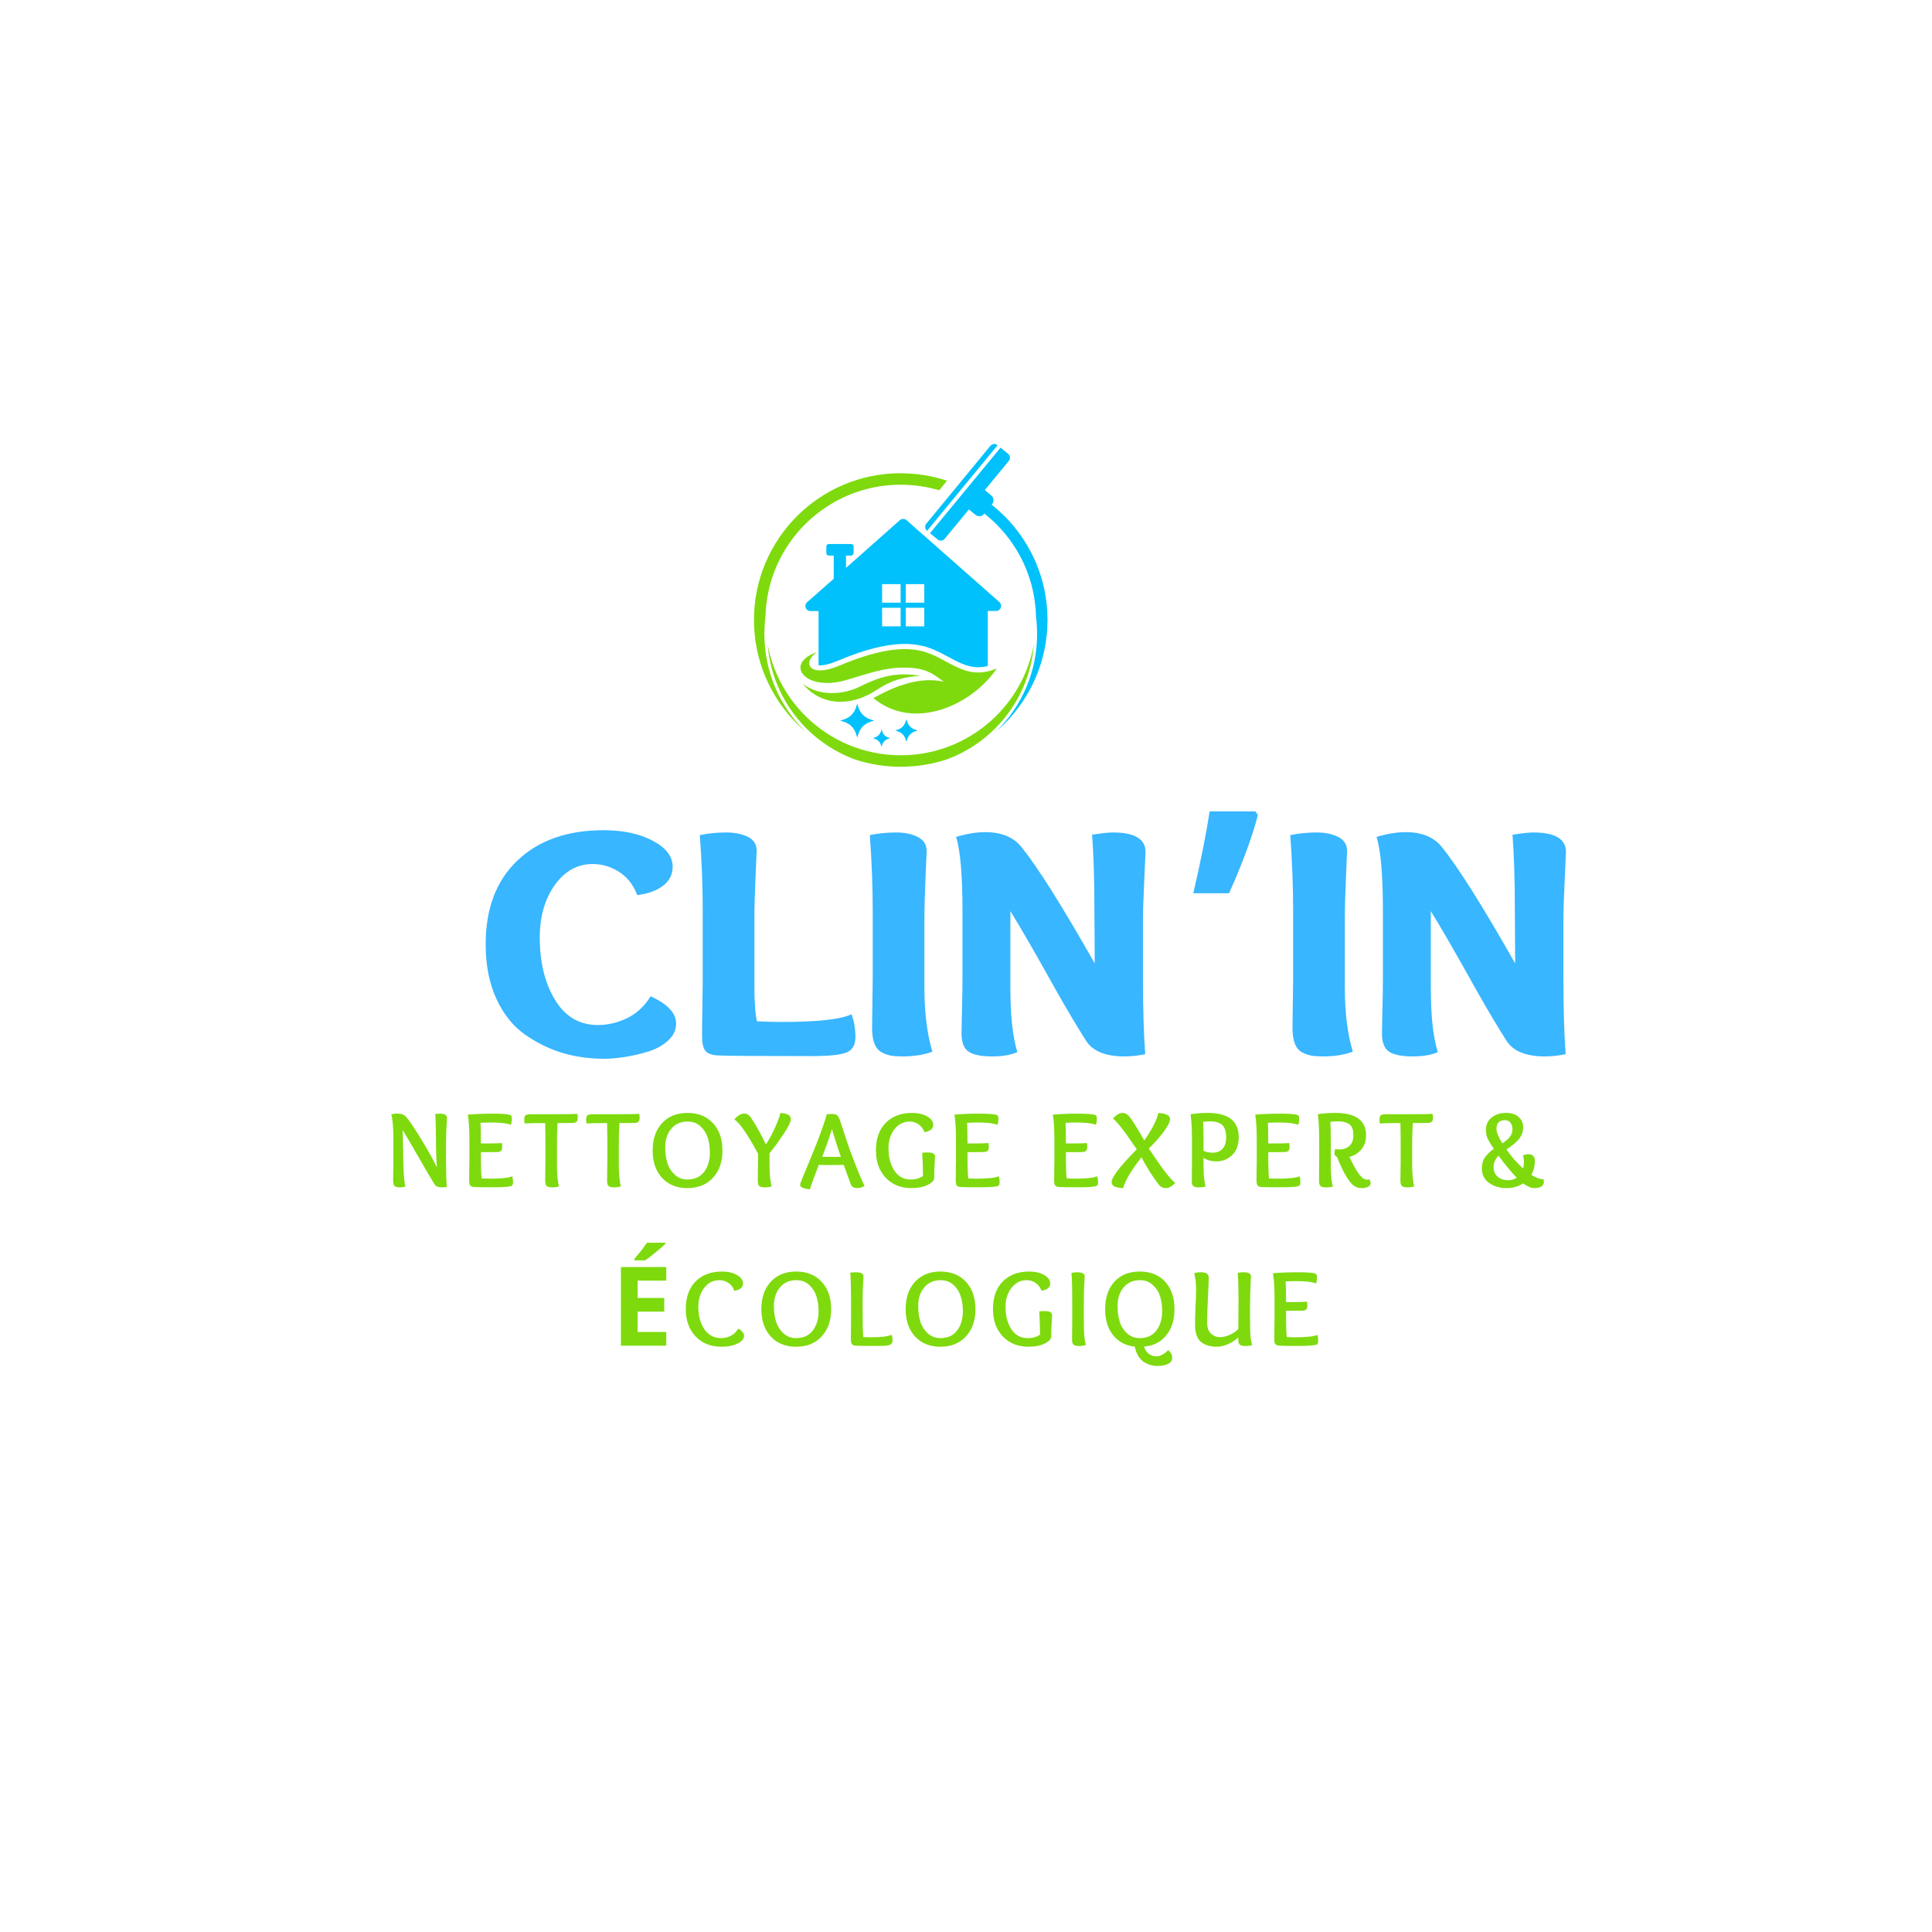 <svg xmlns="http://www.w3.org/2000/svg" xmlns:xlink="http://www.w3.org/1999/xlink" width="500" zoomAndPan="magnify" viewBox="0 0 375 375" height="500" preserveAspectRatio="xMidYMid meet" version="1.0"><defs><g></g><clipPath id="ac68c4fd4f"><path d="M 146.344 91 L 184 91 L 184 143 L 146.344 143 Z M 146.344 91" clip-rule="nonzero"></path></clipPath><clipPath id="8714ff61fc"><path d="M 156 86.156 L 203.344 86.156 L 203.344 145 L 156 145 Z M 156 86.156" clip-rule="nonzero"></path></clipPath><clipPath id="6249bccff2"><rect x="0" width="218" y="0" height="91"></rect></clipPath><clipPath id="d2c8e5aace"><rect x="0" width="229" y="0" height="61"></rect></clipPath></defs><path fill="#7eda0d" d="M 193.41 138.902 C 188.664 143.652 182.09 146.598 174.84 146.598 C 167.59 146.598 161.016 143.664 156.27 138.902 C 152.578 135.215 149.984 130.426 149.004 125.082 C 149.5 131.43 152.277 137.145 156.516 141.383 C 159.152 144.016 162.359 146.09 165.934 147.406 C 168.738 148.332 171.723 148.828 174.84 148.828 C 177.945 148.828 180.941 148.332 183.746 147.406 C 187.32 146.102 190.527 144.027 193.164 141.383 C 197.402 137.145 200.191 131.43 200.676 125.082 C 199.695 130.441 197.102 135.215 193.41 138.902 Z M 175.648 125.992 C 176.781 125.992 177.879 126.109 178.934 126.371 C 184.125 127.676 187.215 132.359 193.477 129.75 C 188.57 136.988 177.277 141.969 169.531 135.5 C 173.574 133.23 178.453 131.262 183.172 132.316 C 181.203 130.871 179.809 129.633 175.766 129.578 C 171.734 129.527 168.594 130.715 164.223 132.004 C 156.359 134.328 152.004 128.863 158.566 126.582 C 155.695 128.484 156.844 131.785 163.051 129.148 C 166.363 127.766 171.188 125.992 175.648 125.992 Z M 175.648 125.992" fill-opacity="1" fill-rule="evenodd"></path><g clip-path="url(#ac68c4fd4f)"><path fill="#7eda0d" d="M 174.801 91.852 C 166.949 91.852 159.844 95.047 154.691 100.184 C 149.539 105.348 146.344 112.469 146.344 120.332 C 146.344 128.199 149.539 135.316 154.691 140.48 C 155.238 141.031 155.812 141.551 156.398 142.059 C 156.309 141.969 156.219 141.879 156.113 141.785 C 151.328 137 148.367 130.375 148.367 123.07 C 148.367 121.926 148.445 120.805 148.574 119.695 C 148.746 112.703 151.652 106.379 156.258 101.777 C 161.004 97.027 167.574 94.082 174.828 94.082 C 177.422 94.082 179.926 94.461 182.301 95.164 L 183.824 93.312 C 181.008 92.375 177.996 91.863 174.867 91.863 L 174.801 91.863 Z M 166.949 133.246 C 169.609 131.914 172.18 130.898 175.465 130.898 C 176.445 130.898 177.488 130.988 178.621 131.184 C 172.582 131.562 171.059 133.637 168.332 134.953 C 164.539 136.793 159.438 137.066 155.824 132.734 C 158.84 135.098 163.492 134.98 166.949 133.246 Z M 166.949 133.246" fill-opacity="1" fill-rule="evenodd"></path></g><g clip-path="url(#8714ff61fc)"><path fill="#00c1fb" d="M 192.238 86.531 L 179.797 101.645 C 179.457 102.062 179.508 102.676 179.926 103.016 L 179.953 103.027 L 193.633 86.414 L 193.605 86.402 C 193.422 86.258 193.215 86.18 192.992 86.18 C 192.707 86.18 192.434 86.297 192.238 86.531 Z M 174.656 100.969 C 174.84 100.797 175.074 100.719 175.309 100.719 C 175.543 100.719 175.777 100.797 175.961 100.969 L 185.625 109.484 L 193.984 116.863 C 194.297 117.137 194.402 117.555 194.258 117.945 C 194.113 118.34 193.75 118.586 193.344 118.586 L 191.727 118.586 L 191.727 129.266 C 190.281 129.645 188.887 129.594 187.348 129.059 C 186.043 128.602 184.805 127.898 183.59 127.246 C 182.168 126.477 180.746 125.785 179.168 125.395 C 173.902 124.078 167.473 126.203 162.633 128.25 C 161.578 128.691 160.09 129.215 158.93 129.137 C 158.918 129.137 158.891 129.137 158.879 129.137 L 158.879 118.613 L 157.301 118.613 C 156.883 118.613 156.531 118.363 156.387 117.973 C 156.242 117.582 156.348 117.164 156.66 116.891 L 161.824 112.34 L 161.824 107.84 L 160.887 107.84 C 160.613 107.84 160.391 107.617 160.391 107.344 L 160.391 106.078 C 160.391 105.805 160.613 105.586 160.887 105.586 L 165.191 105.586 C 165.465 105.586 165.684 105.805 165.684 106.078 L 165.684 107.344 C 165.684 107.617 165.465 107.84 165.191 107.84 L 164.211 107.84 L 164.211 110.215 L 165.008 109.523 Z M 166.18 137.234 C 165.816 138.434 164.953 139.297 163.754 139.66 L 163.09 139.867 L 163.754 140.078 C 164.953 140.441 165.816 141.305 166.18 142.504 L 166.391 143.168 L 166.598 142.504 C 166.965 141.305 167.824 140.441 169.023 140.078 L 169.688 139.867 L 169.023 139.66 C 167.824 139.297 166.965 138.434 166.598 137.234 L 166.391 136.57 Z M 175.793 140.039 C 175.543 140.836 174.984 141.406 174.188 141.645 L 173.746 141.785 L 174.188 141.93 C 174.984 142.176 175.559 142.738 175.793 143.535 L 175.934 143.977 L 176.078 143.535 C 176.328 142.738 176.887 142.164 177.684 141.93 L 178.125 141.785 L 177.684 141.645 C 176.887 141.395 176.312 140.836 176.078 140.039 L 175.934 139.594 Z M 171.004 141.918 L 171.109 141.566 L 171.215 141.918 C 171.41 142.543 171.852 142.984 172.465 143.168 L 172.82 143.273 L 172.465 143.379 C 171.84 143.574 171.398 144.016 171.215 144.629 L 171.109 144.98 L 171.004 144.629 C 170.809 144.004 170.367 143.559 169.754 143.379 L 169.402 143.273 L 169.754 143.168 C 170.379 142.973 170.824 142.531 171.004 141.918 Z M 175.805 113.383 L 175.805 116.98 L 179.402 116.98 L 179.402 113.383 Z M 171.215 113.383 L 171.215 116.98 L 174.812 116.98 L 174.812 113.383 Z M 175.805 117.973 L 175.805 121.574 L 179.402 121.574 L 179.402 117.973 Z M 171.215 117.973 L 171.215 121.574 L 174.812 121.574 L 174.812 117.973 Z M 180.512 103.496 L 194.207 86.883 L 195.68 88.098 C 196.098 88.434 196.148 89.047 195.809 89.465 L 191.141 95.125 L 192.406 96.168 C 192.863 96.547 192.969 97.199 192.691 97.695 L 192.473 97.953 C 193.344 98.645 194.18 99.391 194.977 100.172 C 200.125 105.324 203.32 112.457 203.32 120.32 C 203.32 128.184 200.125 135.305 194.977 140.469 C 194.426 141.016 193.855 141.539 193.266 142.047 C 193.359 141.957 193.449 141.863 193.555 141.773 C 198.34 136.988 201.301 130.363 201.301 123.059 C 201.301 121.91 201.223 120.789 201.09 119.68 C 200.922 112.691 198.016 106.367 193.41 101.762 C 192.668 101.02 191.883 100.328 191.062 99.676 L 190.84 99.949 C 190.398 100.289 189.773 100.289 189.328 99.926 L 188.062 98.883 L 183.367 104.578 C 183.031 104.996 182.418 105.051 182 104.711 Z M 180.512 103.496" fill-opacity="1" fill-rule="evenodd"></path></g><g transform="matrix(1, 0, 0, 1, 90, 144)"><g clip-path="url(#6249bccff2)"><g fill="#38b6ff" fill-opacity="1"><g transform="translate(2.172, 60.862)"><g><path d="M 34.109 -11.484 C 37.41 -9.984 39.062 -8.219 39.062 -6.188 C 39.062 -4.914 38.523 -3.801 37.453 -2.844 C 36.391 -1.895 35.066 -1.18 33.484 -0.703 C 31.91 -0.234 30.41 0.102 28.984 0.312 C 27.555 0.531 26.258 0.641 25.094 0.641 C 22.258 0.641 19.566 0.266 17.016 -0.484 C 14.473 -1.242 12.039 -2.438 9.719 -4.062 C 7.406 -5.688 5.555 -8 4.172 -11 C 2.785 -14.008 2.094 -17.535 2.094 -21.578 C 2.094 -28.516 4.148 -33.938 8.266 -37.844 C 12.379 -41.758 17.957 -43.719 25 -43.719 C 28.789 -43.719 31.969 -43.035 34.531 -41.672 C 37.102 -40.305 38.391 -38.633 38.391 -36.656 C 38.391 -35.125 37.766 -33.883 36.516 -32.938 C 35.273 -31.988 33.609 -31.383 31.516 -31.125 C 30.766 -33.113 29.594 -34.613 28 -35.625 C 26.406 -36.645 24.695 -37.156 22.875 -37.156 C 19.895 -37.156 17.438 -35.789 15.5 -33.062 C 13.562 -30.332 12.594 -26.938 12.594 -22.875 C 12.594 -18.07 13.582 -14.039 15.562 -10.781 C 17.539 -7.531 20.305 -5.906 23.859 -5.906 C 25.848 -5.906 27.758 -6.359 29.594 -7.266 C 31.438 -8.172 32.941 -9.578 34.109 -11.484 Z M 34.109 -11.484"></path></g></g></g><g fill="#38b6ff" fill-opacity="1"><g transform="translate(43.037, 60.862)"><g><path d="M 3.359 -14.562 L 3.359 -28.016 C 3.359 -32.773 3.172 -37.691 2.797 -42.766 C 4.441 -43.109 6.156 -43.281 7.938 -43.281 C 9.582 -43.281 10.973 -43 12.109 -42.438 C 13.254 -41.875 13.828 -40.984 13.828 -39.766 C 13.828 -39.547 13.754 -37.82 13.609 -34.594 C 13.461 -31.375 13.391 -28.664 13.391 -26.469 L 13.391 -13.703 C 13.391 -10.359 13.555 -8 13.891 -6.625 C 15.797 -6.539 17.363 -6.5 18.594 -6.5 C 25.656 -6.5 30.203 -7 32.234 -8 C 32.742 -6.688 33 -5.191 33 -3.516 C 33 -2.035 32.426 -1.055 31.281 -0.578 C 30.145 -0.109 27.863 0.125 24.438 0.125 C 14.094 0.125 8.094 0.082 6.438 0 C 5.164 -0.039 4.312 -0.344 3.875 -0.906 C 3.445 -1.469 3.234 -2.406 3.234 -3.719 C 3.234 -5.176 3.254 -7.129 3.297 -9.578 C 3.336 -12.035 3.359 -13.695 3.359 -14.562 Z M 3.359 -14.562"></path></g></g></g><g fill="#38b6ff" fill-opacity="1"><g transform="translate(76.034, 60.862)"><g><path d="M 3.359 -15.016 L 3.359 -28.016 C 3.359 -32.773 3.172 -37.691 2.797 -42.766 C 4.441 -43.109 6.156 -43.281 7.938 -43.281 C 9.582 -43.281 10.973 -42.988 12.109 -42.406 C 13.254 -41.82 13.828 -40.914 13.828 -39.688 C 13.828 -39.477 13.754 -37.738 13.609 -34.469 C 13.461 -31.207 13.391 -28.461 13.391 -26.234 L 13.391 -13.203 C 13.391 -8.336 13.906 -4.18 14.938 -0.734 C 13.332 -0.117 11.367 0.188 9.047 0.188 C 8.18 0.188 7.461 0.133 6.891 0.031 C 6.316 -0.07 5.719 -0.285 5.094 -0.609 C 4.469 -0.941 4 -1.508 3.688 -2.312 C 3.383 -3.113 3.234 -4.141 3.234 -5.391 C 3.234 -6.211 3.254 -7.758 3.297 -10.031 C 3.336 -12.312 3.359 -13.973 3.359 -15.016 Z M 3.359 -15.016"></path></g></g></g><g fill="#38b6ff" fill-opacity="1"><g transform="translate(92.786, 60.862)"><g><path d="M 39.5 -0.25 C 38.125 0.039 36.781 0.188 35.469 0.188 C 31.789 0.188 29.305 -0.828 28.016 -2.859 C 26.328 -5.504 24.395 -8.75 22.219 -12.594 C 18.238 -19.75 15.273 -24.891 13.328 -28.016 L 13.328 -13.203 C 13.328 -7.703 13.781 -3.516 14.688 -0.641 C 13.414 -0.086 11.789 0.188 9.812 0.188 C 7.645 0.188 6.109 -0.125 5.203 -0.75 C 4.297 -1.375 3.844 -2.551 3.844 -4.281 C 3.844 -4.977 3.875 -6.555 3.938 -9.016 C 4 -11.484 4.031 -13.484 4.031 -15.016 L 4.031 -28.016 C 4.031 -34.973 3.617 -39.773 2.797 -42.422 C 4.867 -43.035 6.75 -43.344 8.438 -43.344 C 11.57 -43.344 13.91 -42.391 15.453 -40.484 C 18.629 -36.555 23.379 -29.016 29.703 -17.859 L 29.641 -28.016 C 29.641 -33.941 29.488 -38.883 29.188 -42.844 C 31.008 -43.133 32.352 -43.281 33.219 -43.281 C 37.445 -43.281 39.562 -42.02 39.562 -39.5 C 39.562 -39.332 39.477 -37.504 39.312 -34.016 C 39.145 -30.523 39.062 -27.93 39.062 -26.234 L 39.062 -15.141 C 39.062 -9.172 39.207 -4.207 39.5 -0.25 Z M 39.5 -0.25"></path></g></g></g><g fill="#38b6ff" fill-opacity="1"><g transform="translate(135.873, 60.862)"><g><path d="M 18.281 -46.672 C 17.219 -42.504 15.352 -37.441 12.688 -31.484 L 5.75 -31.484 C 7.227 -37.891 8.285 -43.188 8.922 -47.375 L 17.797 -47.375 Z M 16.969 -58.25 Z M 17.984 -40.422 Z M 17.984 -40.422"></path></g></g></g><g fill="#38b6ff" fill-opacity="1"><g transform="translate(157.638, 60.862)"><g><path d="M 3.359 -15.016 L 3.359 -28.016 C 3.359 -32.773 3.172 -37.691 2.797 -42.766 C 4.441 -43.109 6.156 -43.281 7.938 -43.281 C 9.582 -43.281 10.973 -42.988 12.109 -42.406 C 13.254 -41.82 13.828 -40.914 13.828 -39.688 C 13.828 -39.477 13.754 -37.738 13.609 -34.469 C 13.461 -31.207 13.391 -28.461 13.391 -26.234 L 13.391 -13.203 C 13.391 -8.336 13.906 -4.18 14.938 -0.734 C 13.332 -0.117 11.367 0.188 9.047 0.188 C 8.18 0.188 7.461 0.133 6.891 0.031 C 6.316 -0.07 5.719 -0.285 5.094 -0.609 C 4.469 -0.941 4 -1.508 3.688 -2.312 C 3.383 -3.113 3.234 -4.141 3.234 -5.391 C 3.234 -6.211 3.254 -7.758 3.297 -10.031 C 3.336 -12.312 3.359 -13.973 3.359 -15.016 Z M 3.359 -15.016"></path></g></g></g><g fill="#38b6ff" fill-opacity="1"><g transform="translate(174.391, 60.862)"><g><path d="M 39.5 -0.25 C 38.125 0.039 36.781 0.188 35.469 0.188 C 31.789 0.188 29.305 -0.828 28.016 -2.859 C 26.328 -5.504 24.395 -8.75 22.219 -12.594 C 18.238 -19.75 15.273 -24.891 13.328 -28.016 L 13.328 -13.203 C 13.328 -7.703 13.781 -3.516 14.688 -0.641 C 13.414 -0.086 11.789 0.188 9.812 0.188 C 7.645 0.188 6.109 -0.125 5.203 -0.75 C 4.297 -1.375 3.844 -2.551 3.844 -4.281 C 3.844 -4.977 3.875 -6.555 3.938 -9.016 C 4 -11.484 4.031 -13.484 4.031 -15.016 L 4.031 -28.016 C 4.031 -34.973 3.617 -39.773 2.797 -42.422 C 4.867 -43.035 6.75 -43.344 8.438 -43.344 C 11.57 -43.344 13.91 -42.391 15.453 -40.484 C 18.629 -36.555 23.379 -29.016 29.703 -17.859 L 29.641 -28.016 C 29.641 -33.941 29.488 -38.883 29.188 -42.844 C 31.008 -43.133 32.352 -43.281 33.219 -43.281 C 37.445 -43.281 39.562 -42.02 39.562 -39.5 C 39.562 -39.332 39.477 -37.504 39.312 -34.016 C 39.145 -30.523 39.062 -27.93 39.062 -26.234 L 39.062 -15.141 C 39.062 -9.172 39.207 -4.207 39.5 -0.25 Z M 39.5 -0.25"></path></g></g></g></g></g><g transform="matrix(1, 0, 0, 1, 74, 211)"><g clip-path="url(#d2c8e5aace)"><g fill="#7eda0d" fill-opacity="1"><g transform="translate(0.744, 19.407)"><g><path d="M 11.984 -0.016 C 11.691 0.035 11.379 0.062 11.047 0.062 C 10.328 0.062 9.848 -0.129 9.609 -0.516 C 8.93 -1.598 7.906 -3.344 6.531 -5.75 C 5.156 -8.164 4.117 -9.938 3.422 -11.062 L 3.531 -5.469 C 3.57 -2.594 3.711 -0.805 3.953 -0.109 C 3.641 0.004 3.301 0.062 2.938 0.062 C 2.406 0.062 2.039 -0.023 1.844 -0.203 C 1.656 -0.391 1.562 -0.707 1.562 -1.156 C 1.562 -1.383 1.566 -1.945 1.578 -2.844 C 1.598 -3.738 1.609 -4.438 1.609 -4.938 L 1.609 -9.219 C 1.609 -11.602 1.473 -13.227 1.203 -14.094 C 1.555 -14.207 1.988 -14.266 2.5 -14.266 C 3.156 -14.266 3.672 -14.062 4.047 -13.656 C 4.703 -12.914 5.688 -11.469 7 -9.312 C 8.312 -7.156 9.332 -5.32 10.062 -3.812 C 9.938 -5.438 9.875 -7.16 9.875 -8.984 C 9.875 -11.109 9.828 -12.844 9.734 -14.188 C 10.055 -14.227 10.348 -14.25 10.609 -14.25 C 11.547 -14.25 12.016 -13.977 12.016 -13.438 C 12.016 -13.352 12 -13.062 11.969 -12.562 C 11.945 -12.07 11.914 -11.457 11.875 -10.719 C 11.844 -9.988 11.828 -9.297 11.828 -8.641 L 11.828 -4.984 C 11.828 -2.973 11.879 -1.316 11.984 -0.016 Z M 11.984 -0.016"></path></g></g></g><g fill="#7eda0d" fill-opacity="1"><g transform="translate(15.609, 19.407)"><g><path d="M 3.656 -12.469 C 3.707 -11.914 3.734 -10.582 3.734 -8.469 L 5.344 -8.469 C 6.488 -8.469 7.301 -8.492 7.781 -8.547 C 7.844 -8.422 7.875 -8.195 7.875 -7.875 C 7.875 -7.469 7.801 -7.191 7.656 -7.047 C 7.52 -6.898 7.297 -6.816 6.984 -6.797 C 6.617 -6.785 6.133 -6.781 5.531 -6.781 L 3.734 -6.781 C 3.734 -3.945 3.785 -2.242 3.891 -1.672 C 4.492 -1.641 4.988 -1.625 5.375 -1.625 C 7.656 -1.625 9.129 -1.781 9.797 -2.094 C 9.91 -1.77 9.969 -1.391 9.969 -0.953 C 9.969 -0.629 9.906 -0.406 9.781 -0.281 C 9.508 -0.062 8.289 0.047 6.125 0.047 C 4.176 0.047 2.988 0.031 2.562 0 C 2.125 -0.008 1.828 -0.102 1.672 -0.281 C 1.523 -0.457 1.453 -0.77 1.453 -1.219 C 1.453 -1.488 1.457 -2.07 1.469 -2.969 C 1.488 -3.875 1.5 -4.566 1.5 -5.047 L 1.5 -9.203 C 1.5 -11.191 1.398 -12.812 1.203 -14.062 C 2.754 -14.188 4.344 -14.25 5.969 -14.25 C 8.07 -14.25 9.258 -14.141 9.531 -13.922 C 9.664 -13.797 9.734 -13.57 9.734 -13.25 C 9.734 -12.812 9.676 -12.422 9.562 -12.078 C 8.781 -12.379 7.539 -12.531 5.844 -12.531 C 5.156 -12.531 4.426 -12.508 3.656 -12.469 Z M 3.656 -12.469"></path></g></g></g><g fill="#7eda0d" fill-opacity="1"><g transform="translate(27.759, 19.407)"><g><path d="M 4.109 -4.938 L 4.109 -9.219 C 4.109 -10.008 4.094 -11.078 4.062 -12.422 C 2.039 -12.422 0.707 -12.395 0.062 -12.344 C 0.02 -12.508 0 -12.766 0 -13.109 C 0 -13.492 0.07 -13.754 0.219 -13.891 C 0.375 -14.023 0.613 -14.102 0.938 -14.125 C 1.289 -14.133 2.129 -14.141 3.453 -14.141 L 5.969 -14.141 C 8.363 -14.141 9.812 -14.16 10.312 -14.203 C 10.352 -14.023 10.375 -13.773 10.375 -13.453 C 10.375 -13.066 10.297 -12.805 10.141 -12.672 C 9.992 -12.535 9.758 -12.461 9.438 -12.453 C 9.039 -12.43 8.047 -12.422 6.453 -12.422 C 6.379 -10.891 6.344 -9.629 6.344 -8.641 L 6.344 -4.344 C 6.344 -2.445 6.477 -1.047 6.75 -0.141 C 6.352 -0.004 5.914 0.062 5.438 0.062 C 4.906 0.062 4.539 -0.023 4.344 -0.203 C 4.156 -0.391 4.062 -0.707 4.062 -1.156 C 4.062 -1.383 4.066 -1.945 4.078 -2.844 C 4.098 -3.738 4.109 -4.438 4.109 -4.938 Z M 4.109 -4.938"></path></g></g></g><g fill="#7eda0d" fill-opacity="1"><g transform="translate(39.773, 19.407)"><g><path d="M 4.109 -4.938 L 4.109 -9.219 C 4.109 -10.008 4.094 -11.078 4.062 -12.422 C 2.039 -12.422 0.707 -12.395 0.062 -12.344 C 0.02 -12.508 0 -12.766 0 -13.109 C 0 -13.492 0.07 -13.754 0.219 -13.891 C 0.375 -14.023 0.613 -14.102 0.938 -14.125 C 1.289 -14.133 2.129 -14.141 3.453 -14.141 L 5.969 -14.141 C 8.363 -14.141 9.812 -14.16 10.312 -14.203 C 10.352 -14.023 10.375 -13.773 10.375 -13.453 C 10.375 -13.066 10.297 -12.805 10.141 -12.672 C 9.992 -12.535 9.758 -12.461 9.438 -12.453 C 9.039 -12.43 8.047 -12.422 6.453 -12.422 C 6.379 -10.891 6.344 -9.629 6.344 -8.641 L 6.344 -4.344 C 6.344 -2.445 6.477 -1.047 6.75 -0.141 C 6.352 -0.004 5.914 0.062 5.438 0.062 C 4.906 0.062 4.539 -0.023 4.344 -0.203 C 4.156 -0.391 4.062 -0.707 4.062 -1.156 C 4.062 -1.383 4.066 -1.945 4.078 -2.844 C 4.098 -3.738 4.109 -4.438 4.109 -4.938 Z M 4.109 -4.938"></path></g></g></g><g fill="#7eda0d" fill-opacity="1"><g transform="translate(51.788, 19.407)"><g><path d="M 7.641 0.203 C 5.578 0.203 3.938 -0.457 2.719 -1.781 C 1.5 -3.102 0.891 -4.867 0.891 -7.078 C 0.891 -9.316 1.5 -11.094 2.719 -12.406 C 3.938 -13.727 5.578 -14.391 7.641 -14.391 C 9.723 -14.391 11.375 -13.727 12.594 -12.406 C 13.82 -11.094 14.438 -9.316 14.438 -7.078 C 14.438 -4.867 13.816 -3.102 12.578 -1.781 C 11.348 -0.457 9.703 0.203 7.641 0.203 Z M 12 -6.719 C 12 -7.75 11.863 -8.691 11.594 -9.547 C 11.332 -10.41 10.863 -11.156 10.188 -11.781 C 9.52 -12.406 8.68 -12.719 7.672 -12.719 C 6.348 -12.719 5.289 -12.25 4.5 -11.312 C 3.719 -10.375 3.328 -9.172 3.328 -7.703 C 3.328 -6.629 3.457 -5.645 3.719 -4.75 C 3.988 -3.852 4.461 -3.082 5.141 -2.438 C 5.816 -1.789 6.656 -1.469 7.656 -1.469 C 9.039 -1.469 10.109 -1.953 10.859 -2.922 C 11.617 -3.898 12 -5.164 12 -6.719 Z M 12 -6.719"></path></g></g></g><g fill="#7eda0d" fill-opacity="1"><g transform="translate(68.74, 19.407)"><g><path d="M 10.766 -13.188 C 10.766 -12.676 10.301 -11.723 9.375 -10.328 C 8.457 -8.93 7.539 -7.676 6.625 -6.562 L 6.625 -4.344 C 6.625 -2.445 6.766 -1.047 7.047 -0.141 C 6.641 -0.004 6.195 0.062 5.719 0.062 C 5.188 0.062 4.82 -0.023 4.625 -0.203 C 4.438 -0.391 4.344 -0.707 4.344 -1.156 C 4.344 -1.383 4.348 -1.945 4.359 -2.844 C 4.379 -3.738 4.391 -4.438 4.391 -4.938 L 4.391 -6.484 C 2.379 -10.211 0.852 -12.426 -0.188 -13.125 C 0.031 -13.426 0.316 -13.691 0.672 -13.922 C 1.035 -14.148 1.383 -14.266 1.719 -14.266 C 2.219 -14.266 2.641 -14.02 2.984 -13.531 C 4.023 -11.977 5.004 -10.223 5.922 -8.266 C 6.586 -9.273 7.203 -10.422 7.766 -11.703 C 8.328 -12.984 8.648 -13.875 8.734 -14.375 C 10.086 -14.312 10.766 -13.914 10.766 -13.188 Z M 10.766 -13.188"></path></g></g></g><g fill="#7eda0d" fill-opacity="1"><g transform="translate(81.224, 19.407)"><g><path d="M 8 -5.859 C 7.781 -6.441 7.566 -7.051 7.359 -7.688 C 7.16 -8.32 6.945 -9.004 6.719 -9.734 C 6.488 -10.461 6.332 -10.961 6.25 -11.234 C 5.562 -9.078 4.93 -7.289 4.359 -5.875 C 5.273 -5.852 5.973 -5.844 6.453 -5.844 C 7.203 -5.844 7.719 -5.848 8 -5.859 Z M 6 -4.266 C 5.633 -4.266 4.867 -4.273 3.703 -4.297 C 2.773 -1.922 2.203 -0.336 1.984 0.453 C 0.711 0.305 0.078 0.016 0.078 -0.422 C 0.078 -0.629 0.379 -1.441 0.984 -2.859 C 1.598 -4.273 2.336 -6.082 3.203 -8.281 C 4.078 -10.477 4.766 -12.426 5.266 -14.125 C 5.547 -14.164 5.914 -14.188 6.375 -14.188 C 6.75 -14.188 7.035 -14.109 7.234 -13.953 C 7.441 -13.805 7.625 -13.504 7.781 -13.047 C 8.883 -9.629 9.688 -7.273 10.188 -5.984 C 11.25 -3.203 12.051 -1.273 12.594 -0.203 C 12.051 0.066 11.598 0.203 11.234 0.203 C 10.629 0.203 10.211 0.016 9.984 -0.359 C 9.816 -0.805 9.578 -1.457 9.266 -2.312 C 8.961 -3.176 8.723 -3.836 8.547 -4.297 C 7.148 -4.273 6.301 -4.266 6 -4.266 Z M 6 -4.266"></path></g></g></g><g fill="#7eda0d" fill-opacity="1"><g transform="translate(95.128, 19.407)"><g><path d="M 12.203 -1.812 C 12.203 -1.301 11.781 -0.836 10.938 -0.422 C 10.094 -0.004 9.051 0.203 7.812 0.203 C 5.727 0.203 4.051 -0.469 2.781 -1.812 C 1.52 -3.156 0.891 -4.922 0.891 -7.109 C 0.891 -9.391 1.52 -11.172 2.781 -12.453 C 4.051 -13.742 5.766 -14.391 7.922 -14.391 C 9.078 -14.391 10.047 -14.164 10.828 -13.719 C 11.609 -13.27 12 -12.719 12 -12.062 C 12 -11.312 11.438 -10.844 10.312 -10.656 C 10.062 -11.332 9.672 -11.844 9.141 -12.188 C 8.617 -12.539 8.062 -12.719 7.469 -12.719 C 6.258 -12.719 5.266 -12.219 4.484 -11.219 C 3.711 -10.227 3.328 -8.992 3.328 -7.516 C 3.328 -5.785 3.707 -4.344 4.469 -3.188 C 5.227 -2.039 6.273 -1.469 7.609 -1.469 C 8.598 -1.469 9.406 -1.695 10.031 -2.156 C 10 -3.988 9.945 -5.488 9.875 -6.656 C 10.207 -6.695 10.562 -6.719 10.938 -6.719 C 11.883 -6.719 12.359 -6.453 12.359 -5.922 L 12.281 -4.469 C 12.227 -3.5 12.203 -2.613 12.203 -1.812 Z M 12.203 -1.812"></path></g></g></g><g fill="#7eda0d" fill-opacity="1"><g transform="translate(110.055, 19.407)"><g><path d="M 3.656 -12.469 C 3.707 -11.914 3.734 -10.582 3.734 -8.469 L 5.344 -8.469 C 6.488 -8.469 7.301 -8.492 7.781 -8.547 C 7.844 -8.422 7.875 -8.195 7.875 -7.875 C 7.875 -7.469 7.801 -7.191 7.656 -7.047 C 7.52 -6.898 7.297 -6.816 6.984 -6.797 C 6.617 -6.785 6.133 -6.781 5.531 -6.781 L 3.734 -6.781 C 3.734 -3.945 3.785 -2.242 3.891 -1.672 C 4.492 -1.641 4.988 -1.625 5.375 -1.625 C 7.656 -1.625 9.129 -1.781 9.797 -2.094 C 9.91 -1.77 9.969 -1.391 9.969 -0.953 C 9.969 -0.629 9.906 -0.406 9.781 -0.281 C 9.508 -0.062 8.289 0.047 6.125 0.047 C 4.176 0.047 2.988 0.031 2.562 0 C 2.125 -0.008 1.828 -0.102 1.672 -0.281 C 1.523 -0.457 1.453 -0.77 1.453 -1.219 C 1.453 -1.488 1.457 -2.07 1.469 -2.969 C 1.488 -3.875 1.5 -4.566 1.5 -5.047 L 1.5 -9.203 C 1.5 -11.191 1.398 -12.812 1.203 -14.062 C 2.754 -14.188 4.344 -14.25 5.969 -14.25 C 8.07 -14.25 9.258 -14.141 9.531 -13.922 C 9.664 -13.797 9.734 -13.57 9.734 -13.25 C 9.734 -12.812 9.676 -12.422 9.562 -12.078 C 8.781 -12.379 7.539 -12.531 5.844 -12.531 C 5.156 -12.531 4.426 -12.508 3.656 -12.469 Z M 3.656 -12.469"></path></g></g></g><g fill="#7eda0d" fill-opacity="1"><g transform="translate(122.205, 19.407)"><g></g></g></g><g fill="#7eda0d" fill-opacity="1"><g transform="translate(129.156, 19.407)"><g><path d="M 3.656 -12.469 C 3.707 -11.914 3.734 -10.582 3.734 -8.469 L 5.344 -8.469 C 6.488 -8.469 7.301 -8.492 7.781 -8.547 C 7.844 -8.422 7.875 -8.195 7.875 -7.875 C 7.875 -7.469 7.801 -7.191 7.656 -7.047 C 7.52 -6.898 7.297 -6.816 6.984 -6.797 C 6.617 -6.785 6.133 -6.781 5.531 -6.781 L 3.734 -6.781 C 3.734 -3.945 3.785 -2.242 3.891 -1.672 C 4.492 -1.641 4.988 -1.625 5.375 -1.625 C 7.656 -1.625 9.129 -1.781 9.797 -2.094 C 9.91 -1.77 9.969 -1.391 9.969 -0.953 C 9.969 -0.629 9.906 -0.406 9.781 -0.281 C 9.508 -0.062 8.289 0.047 6.125 0.047 C 4.176 0.047 2.988 0.031 2.562 0 C 2.125 -0.008 1.828 -0.102 1.672 -0.281 C 1.523 -0.457 1.453 -0.77 1.453 -1.219 C 1.453 -1.488 1.457 -2.07 1.469 -2.969 C 1.488 -3.875 1.5 -4.566 1.5 -5.047 L 1.5 -9.203 C 1.5 -11.191 1.398 -12.812 1.203 -14.062 C 2.754 -14.188 4.344 -14.25 5.969 -14.25 C 8.07 -14.25 9.258 -14.141 9.531 -13.922 C 9.664 -13.797 9.734 -13.57 9.734 -13.25 C 9.734 -12.812 9.676 -12.422 9.562 -12.078 C 8.781 -12.379 7.539 -12.531 5.844 -12.531 C 5.156 -12.531 4.426 -12.508 3.656 -12.469 Z M 3.656 -12.469"></path></g></g></g><g fill="#7eda0d" fill-opacity="1"><g transform="translate(141.307, 19.407)"><g><path d="M 0.453 -0.938 C 0.453 -1.906 2.082 -4.035 5.344 -7.328 C 5.176 -7.578 4.805 -8.109 4.234 -8.922 C 3.672 -9.742 3.238 -10.352 2.938 -10.75 C 2.645 -11.156 2.281 -11.617 1.844 -12.141 C 1.406 -12.672 1.023 -13.07 0.703 -13.344 C 1.203 -13.801 1.578 -14.086 1.828 -14.203 C 2.078 -14.328 2.336 -14.391 2.609 -14.391 C 3.086 -14.391 3.535 -14.133 3.953 -13.625 C 4.242 -13.27 4.68 -12.613 5.266 -11.656 C 5.859 -10.695 6.363 -9.828 6.781 -9.047 C 7.363 -9.828 7.922 -10.711 8.453 -11.703 C 8.992 -12.703 9.352 -13.594 9.531 -14.375 C 11.039 -14.289 11.797 -13.898 11.797 -13.203 C 11.797 -12.641 11.367 -11.797 10.516 -10.672 C 9.672 -9.547 8.723 -8.484 7.672 -7.484 C 8.473 -6.305 9.109 -5.375 9.578 -4.688 C 10.047 -4 10.602 -3.25 11.25 -2.438 C 11.906 -1.625 12.426 -1.082 12.812 -0.812 C 12.195 -0.133 11.586 0.203 10.984 0.203 C 10.379 0.203 9.883 -0.066 9.5 -0.609 C 8.281 -2.242 7.195 -3.969 6.25 -5.781 C 4.301 -3.301 3.113 -1.305 2.688 0.203 C 1.195 0.148 0.453 -0.227 0.453 -0.938 Z M 0.453 -0.938"></path></g></g></g><g fill="#7eda0d" fill-opacity="1"><g transform="translate(155.889, 19.407)"><g><path d="M 5.516 -6.672 C 6.328 -6.672 6.961 -6.93 7.422 -7.453 C 7.879 -7.973 8.109 -8.676 8.109 -9.562 C 8.109 -10.781 7.848 -11.613 7.328 -12.062 C 6.816 -12.52 6.02 -12.75 4.938 -12.75 C 4.633 -12.75 4.203 -12.719 3.641 -12.656 C 3.691 -11.895 3.719 -10.566 3.719 -8.672 L 3.719 -7.047 C 4.188 -6.797 4.785 -6.672 5.516 -6.672 Z M 1.469 -4.938 L 1.469 -9.219 C 1.469 -11.188 1.379 -12.828 1.203 -14.141 C 2.297 -14.305 3.406 -14.391 4.531 -14.391 C 8.539 -14.391 10.547 -12.816 10.547 -9.672 C 10.547 -8.148 10.113 -6.988 9.25 -6.188 C 8.383 -5.383 7.367 -4.984 6.203 -4.984 C 5.242 -4.984 4.414 -5.211 3.719 -5.672 L 3.719 -4.188 C 3.719 -2.332 3.852 -0.973 4.125 -0.109 C 3.781 0.004 3.344 0.062 2.812 0.062 C 2.258 0.062 1.891 -0.023 1.703 -0.203 C 1.523 -0.391 1.438 -0.707 1.438 -1.156 C 1.438 -1.383 1.441 -1.945 1.453 -2.844 C 1.461 -3.738 1.469 -4.438 1.469 -4.938 Z M 1.469 -4.938"></path></g></g></g><g fill="#7eda0d" fill-opacity="1"><g transform="translate(168.436, 19.407)"><g><path d="M 3.656 -12.469 C 3.707 -11.914 3.734 -10.582 3.734 -8.469 L 5.344 -8.469 C 6.488 -8.469 7.301 -8.492 7.781 -8.547 C 7.844 -8.422 7.875 -8.195 7.875 -7.875 C 7.875 -7.469 7.801 -7.191 7.656 -7.047 C 7.52 -6.898 7.297 -6.816 6.984 -6.797 C 6.617 -6.785 6.133 -6.781 5.531 -6.781 L 3.734 -6.781 C 3.734 -3.945 3.785 -2.242 3.891 -1.672 C 4.492 -1.641 4.988 -1.625 5.375 -1.625 C 7.656 -1.625 9.129 -1.781 9.797 -2.094 C 9.91 -1.77 9.969 -1.391 9.969 -0.953 C 9.969 -0.629 9.906 -0.406 9.781 -0.281 C 9.508 -0.062 8.289 0.047 6.125 0.047 C 4.176 0.047 2.988 0.031 2.562 0 C 2.125 -0.008 1.828 -0.102 1.672 -0.281 C 1.523 -0.457 1.453 -0.77 1.453 -1.219 C 1.453 -1.488 1.457 -2.07 1.469 -2.969 C 1.488 -3.875 1.5 -4.566 1.5 -5.047 L 1.5 -9.203 C 1.5 -11.191 1.398 -12.812 1.203 -14.062 C 2.754 -14.188 4.344 -14.25 5.969 -14.25 C 8.07 -14.25 9.258 -14.141 9.531 -13.922 C 9.664 -13.797 9.734 -13.57 9.734 -13.25 C 9.734 -12.812 9.676 -12.422 9.562 -12.078 C 8.781 -12.379 7.539 -12.531 5.844 -12.531 C 5.156 -12.531 4.426 -12.508 3.656 -12.469 Z M 3.656 -12.469"></path></g></g></g><g fill="#7eda0d" fill-opacity="1"><g transform="translate(180.586, 19.407)"><g><path d="M 9.625 -2.031 C 9.957 -1.633 10.336 -1.438 10.766 -1.438 C 10.922 -1.438 11.082 -1.457 11.25 -1.5 C 11.383 -1.195 11.453 -0.945 11.453 -0.75 C 11.453 -0.426 11.273 -0.188 10.922 -0.031 C 10.566 0.125 10.145 0.203 9.656 0.203 C 8.82 0.203 8.086 -0.195 7.453 -1 C 7.004 -1.562 6.535 -2.328 6.047 -3.297 C 5.566 -4.273 5.191 -5.129 4.922 -5.859 C 4.586 -5.992 4.422 -6.223 4.422 -6.547 C 4.422 -6.816 4.477 -7.098 4.594 -7.391 C 4.82 -7.328 5.086 -7.297 5.391 -7.297 C 6.16 -7.297 6.805 -7.523 7.328 -7.984 C 7.848 -8.441 8.109 -9.133 8.109 -10.062 C 8.109 -11.07 7.859 -11.77 7.359 -12.156 C 6.859 -12.551 6.082 -12.75 5.031 -12.75 C 4.645 -12.75 4.18 -12.719 3.641 -12.656 C 3.691 -11.863 3.719 -10.445 3.719 -8.406 L 3.719 -4.234 C 3.719 -2.348 3.852 -0.973 4.125 -0.109 C 3.812 0.004 3.367 0.062 2.797 0.062 C 2.273 0.062 1.914 -0.023 1.719 -0.203 C 1.531 -0.391 1.438 -0.707 1.438 -1.156 C 1.438 -1.383 1.441 -1.945 1.453 -2.844 C 1.461 -3.738 1.469 -4.438 1.469 -4.938 L 1.469 -9.219 C 1.469 -11.188 1.379 -12.828 1.203 -14.141 C 2.297 -14.305 3.41 -14.391 4.547 -14.391 C 8.555 -14.391 10.562 -12.945 10.562 -10.062 C 10.562 -8.957 10.266 -8.047 9.672 -7.328 C 9.086 -6.609 8.305 -6.117 7.328 -5.859 C 8.266 -3.867 9.031 -2.594 9.625 -2.031 Z M 9.625 -2.031"></path></g></g></g><g fill="#7eda0d" fill-opacity="1"><g transform="translate(193.759, 19.407)"><g><path d="M 4.109 -4.938 L 4.109 -9.219 C 4.109 -10.008 4.094 -11.078 4.062 -12.422 C 2.039 -12.422 0.707 -12.395 0.062 -12.344 C 0.02 -12.508 0 -12.766 0 -13.109 C 0 -13.492 0.07 -13.754 0.219 -13.891 C 0.375 -14.023 0.613 -14.102 0.938 -14.125 C 1.289 -14.133 2.129 -14.141 3.453 -14.141 L 5.969 -14.141 C 8.363 -14.141 9.812 -14.16 10.312 -14.203 C 10.352 -14.023 10.375 -13.773 10.375 -13.453 C 10.375 -13.066 10.297 -12.805 10.141 -12.672 C 9.992 -12.535 9.758 -12.461 9.438 -12.453 C 9.039 -12.43 8.047 -12.422 6.453 -12.422 C 6.379 -10.891 6.344 -9.629 6.344 -8.641 L 6.344 -4.344 C 6.344 -2.445 6.477 -1.047 6.75 -0.141 C 6.352 -0.004 5.914 0.062 5.438 0.062 C 4.906 0.062 4.539 -0.023 4.344 -0.203 C 4.156 -0.391 4.062 -0.707 4.062 -1.156 C 4.062 -1.383 4.066 -1.945 4.078 -2.844 C 4.098 -3.738 4.109 -4.438 4.109 -4.938 Z M 4.109 -4.938"></path></g></g></g><g fill="#7eda0d" fill-opacity="1"><g transform="translate(205.774, 19.407)"><g></g></g></g><g fill="#7eda0d" fill-opacity="1"><g transform="translate(212.725, 19.407)"><g><path d="M 6.844 -11.203 C 6.844 -11.691 6.723 -12.109 6.484 -12.453 C 6.242 -12.805 5.875 -12.984 5.375 -12.984 C 4.281 -12.984 3.734 -12.41 3.734 -11.266 C 3.734 -10.648 4.113 -9.723 4.875 -8.484 C 5.52 -8.91 6.008 -9.332 6.344 -9.75 C 6.676 -10.164 6.844 -10.648 6.844 -11.203 Z M 4.141 -6.094 C 3.492 -5.406 3.172 -4.68 3.172 -3.922 C 3.172 -3.129 3.43 -2.5 3.953 -2.031 C 4.473 -1.562 5.148 -1.328 5.984 -1.328 C 6.617 -1.328 7.18 -1.488 7.672 -1.812 C 6.598 -2.914 5.422 -4.344 4.141 -6.094 Z M 11.188 -5.109 C 11.188 -4.086 10.957 -3.176 10.5 -2.375 C 11.383 -1.801 12.188 -1.516 12.906 -1.516 C 12.926 -1.348 12.938 -1.172 12.938 -0.984 C 12.938 -0.641 12.781 -0.352 12.469 -0.125 C 12.164 0.094 11.691 0.203 11.047 0.203 C 10.473 0.203 9.766 -0.098 8.922 -0.703 C 7.961 -0.098 6.883 0.203 5.688 0.203 C 4.383 0.203 3.258 -0.129 2.312 -0.797 C 1.363 -1.473 0.891 -2.41 0.891 -3.609 C 0.891 -4.473 1.098 -5.195 1.516 -5.781 C 1.93 -6.363 2.504 -6.91 3.234 -7.422 C 2.898 -7.898 2.555 -8.441 2.203 -9.047 C 1.859 -9.617 1.688 -10.297 1.688 -11.078 C 1.688 -12.086 2.051 -12.891 2.781 -13.484 C 3.52 -14.086 4.461 -14.391 5.609 -14.391 C 6.648 -14.391 7.461 -14.125 8.047 -13.594 C 8.629 -13.062 8.922 -12.422 8.922 -11.672 C 8.922 -11.148 8.828 -10.66 8.641 -10.203 C 8.453 -9.754 8.16 -9.336 7.766 -8.953 C 7.379 -8.578 7.051 -8.285 6.781 -8.078 C 6.52 -7.879 6.148 -7.617 5.672 -7.297 C 6.629 -5.91 7.711 -4.676 8.922 -3.594 C 9.016 -4.02 9.062 -4.422 9.062 -4.797 C 9.062 -5.41 9 -5.852 8.875 -6.125 C 9.219 -6.289 9.551 -6.375 9.875 -6.375 C 10.75 -6.375 11.188 -5.953 11.188 -5.109 Z M 11.188 -5.109"></path></g></g></g><g fill="#7eda0d" fill-opacity="1"><g transform="translate(44.601, 50.197)"><g><path d="M 10.719 0 L 1.922 0 L 1.922 -15.266 L 10.719 -15.266 L 10.719 -12.625 L 5.156 -12.625 L 5.156 -9.266 L 10.328 -9.266 L 10.328 -6.609 L 5.156 -6.609 L 5.156 -2.672 L 10.719 -2.672 Z M 10.547 -19.984 L 10.547 -19.766 C 10.348 -19.566 10.082 -19.32 9.75 -19.031 C 9.426 -18.75 9.07 -18.453 8.688 -18.141 C 8.312 -17.828 7.941 -17.531 7.578 -17.25 C 7.211 -16.969 6.895 -16.738 6.625 -16.562 L 4.516 -16.562 L 4.516 -16.828 C 4.742 -17.098 5.008 -17.414 5.312 -17.781 C 5.625 -18.145 5.926 -18.523 6.219 -18.922 C 6.508 -19.316 6.758 -19.672 6.969 -19.984 Z M 10.547 -19.984"></path></g></g></g><g fill="#7eda0d" fill-opacity="1"><g transform="translate(58.221, 50.197)"><g><path d="M 11.062 -3.312 C 11.375 -3.156 11.641 -2.953 11.859 -2.703 C 12.086 -2.453 12.203 -2.191 12.203 -1.922 C 12.203 -1.336 11.785 -0.836 10.953 -0.422 C 10.129 -0.004 9.082 0.203 7.812 0.203 C 5.727 0.203 4.051 -0.469 2.781 -1.812 C 1.52 -3.156 0.891 -4.922 0.891 -7.109 C 0.891 -9.391 1.52 -11.172 2.781 -12.453 C 4.051 -13.742 5.766 -14.391 7.922 -14.391 C 9.078 -14.391 10.047 -14.164 10.828 -13.719 C 11.609 -13.27 12 -12.719 12 -12.062 C 12 -11.719 11.859 -11.414 11.578 -11.156 C 11.305 -10.906 10.883 -10.738 10.312 -10.656 C 10.094 -11.32 9.707 -11.832 9.156 -12.188 C 8.613 -12.539 8.047 -12.719 7.453 -12.719 C 6.234 -12.719 5.238 -12.223 4.469 -11.234 C 3.707 -10.242 3.328 -9.004 3.328 -7.516 C 3.328 -5.785 3.719 -4.344 4.5 -3.188 C 5.281 -2.039 6.375 -1.469 7.781 -1.469 C 8.426 -1.469 9.047 -1.617 9.641 -1.922 C 10.242 -2.234 10.719 -2.695 11.062 -3.312 Z M 11.062 -3.312"></path></g></g></g><g fill="#7eda0d" fill-opacity="1"><g transform="translate(72.887, 50.197)"><g><path d="M 7.641 0.203 C 5.578 0.203 3.938 -0.457 2.719 -1.781 C 1.5 -3.102 0.891 -4.867 0.891 -7.078 C 0.891 -9.316 1.5 -11.094 2.719 -12.406 C 3.938 -13.727 5.578 -14.391 7.641 -14.391 C 9.723 -14.391 11.375 -13.727 12.594 -12.406 C 13.82 -11.094 14.438 -9.316 14.438 -7.078 C 14.438 -4.867 13.816 -3.102 12.578 -1.781 C 11.348 -0.457 9.703 0.203 7.641 0.203 Z M 12 -6.719 C 12 -7.75 11.863 -8.691 11.594 -9.547 C 11.332 -10.41 10.863 -11.156 10.188 -11.781 C 9.52 -12.406 8.68 -12.719 7.672 -12.719 C 6.348 -12.719 5.289 -12.25 4.5 -11.312 C 3.719 -10.375 3.328 -9.172 3.328 -7.703 C 3.328 -6.629 3.457 -5.645 3.719 -4.75 C 3.988 -3.852 4.461 -3.082 5.141 -2.438 C 5.816 -1.789 6.656 -1.469 7.656 -1.469 C 9.039 -1.469 10.109 -1.953 10.859 -2.922 C 11.617 -3.898 12 -5.164 12 -6.719 Z M 12 -6.719"></path></g></g></g><g fill="#7eda0d" fill-opacity="1"><g transform="translate(89.84, 50.197)"><g><path d="M 1.344 -4.797 L 1.344 -9.219 C 1.344 -11.227 1.297 -12.883 1.203 -14.188 C 1.523 -14.227 1.914 -14.25 2.375 -14.25 C 3.301 -14.25 3.766 -13.977 3.766 -13.438 C 3.766 -13.352 3.75 -13.062 3.719 -12.562 C 3.688 -12.07 3.656 -11.457 3.625 -10.719 C 3.602 -9.988 3.594 -9.297 3.594 -8.641 L 3.594 -6.797 C 3.594 -3.973 3.641 -2.266 3.734 -1.672 C 4.305 -1.641 4.766 -1.625 5.109 -1.625 C 7.211 -1.625 8.57 -1.789 9.188 -2.125 C 9.332 -1.812 9.406 -1.457 9.406 -1.062 C 9.406 -0.594 9.223 -0.289 8.859 -0.156 C 8.504 -0.02 7.906 0.047 7.062 0.047 L 5.203 0.047 C 3.93 0.047 2.977 0.031 2.344 0 C 1.945 -0.008 1.676 -0.109 1.531 -0.297 C 1.383 -0.484 1.312 -0.789 1.312 -1.219 C 1.312 -1.445 1.316 -1.973 1.328 -2.797 C 1.336 -3.629 1.344 -4.297 1.344 -4.797 Z M 1.344 -4.797"></path></g></g></g><g fill="#7eda0d" fill-opacity="1"><g transform="translate(100.894, 50.197)"><g><path d="M 7.641 0.203 C 5.578 0.203 3.938 -0.457 2.719 -1.781 C 1.5 -3.102 0.891 -4.867 0.891 -7.078 C 0.891 -9.316 1.5 -11.094 2.719 -12.406 C 3.938 -13.727 5.578 -14.391 7.641 -14.391 C 9.723 -14.391 11.375 -13.727 12.594 -12.406 C 13.82 -11.094 14.438 -9.316 14.438 -7.078 C 14.438 -4.867 13.816 -3.102 12.578 -1.781 C 11.348 -0.457 9.703 0.203 7.641 0.203 Z M 12 -6.719 C 12 -7.75 11.863 -8.691 11.594 -9.547 C 11.332 -10.41 10.863 -11.156 10.188 -11.781 C 9.52 -12.406 8.68 -12.719 7.672 -12.719 C 6.348 -12.719 5.289 -12.25 4.5 -11.312 C 3.719 -10.375 3.328 -9.172 3.328 -7.703 C 3.328 -6.629 3.457 -5.645 3.719 -4.75 C 3.988 -3.852 4.461 -3.082 5.141 -2.438 C 5.816 -1.789 6.656 -1.469 7.656 -1.469 C 9.039 -1.469 10.109 -1.953 10.859 -2.922 C 11.617 -3.898 12 -5.164 12 -6.719 Z M 12 -6.719"></path></g></g></g><g fill="#7eda0d" fill-opacity="1"><g transform="translate(117.846, 50.197)"><g><path d="M 12.203 -1.812 C 12.203 -1.301 11.781 -0.836 10.938 -0.422 C 10.094 -0.004 9.051 0.203 7.812 0.203 C 5.727 0.203 4.051 -0.469 2.781 -1.812 C 1.52 -3.156 0.891 -4.922 0.891 -7.109 C 0.891 -9.391 1.52 -11.172 2.781 -12.453 C 4.051 -13.742 5.766 -14.391 7.922 -14.391 C 9.078 -14.391 10.047 -14.164 10.828 -13.719 C 11.609 -13.27 12 -12.719 12 -12.062 C 12 -11.312 11.438 -10.844 10.312 -10.656 C 10.062 -11.332 9.672 -11.844 9.141 -12.188 C 8.617 -12.539 8.062 -12.719 7.469 -12.719 C 6.258 -12.719 5.266 -12.219 4.484 -11.219 C 3.711 -10.227 3.328 -8.992 3.328 -7.516 C 3.328 -5.785 3.707 -4.344 4.469 -3.188 C 5.227 -2.039 6.273 -1.469 7.609 -1.469 C 8.598 -1.469 9.406 -1.695 10.031 -2.156 C 10 -3.988 9.945 -5.488 9.875 -6.656 C 10.207 -6.695 10.562 -6.719 10.938 -6.719 C 11.883 -6.719 12.359 -6.453 12.359 -5.922 L 12.281 -4.469 C 12.227 -3.5 12.203 -2.613 12.203 -1.812 Z M 12.203 -1.812"></path></g></g></g><g fill="#7eda0d" fill-opacity="1"><g transform="translate(132.773, 50.197)"><g><path d="M 1.344 -4.938 L 1.344 -9.219 C 1.344 -11.195 1.297 -12.836 1.203 -14.141 C 1.629 -14.211 2.004 -14.25 2.328 -14.25 C 3.285 -14.25 3.766 -13.977 3.766 -13.438 C 3.766 -13.352 3.75 -13.062 3.719 -12.562 C 3.688 -12.07 3.656 -11.457 3.625 -10.719 C 3.602 -9.988 3.594 -9.297 3.594 -8.641 L 3.594 -4.344 C 3.594 -2.445 3.727 -1.047 4 -0.141 C 3.602 -0.004 3.16 0.062 2.672 0.062 C 2.141 0.062 1.781 -0.023 1.594 -0.203 C 1.406 -0.391 1.312 -0.707 1.312 -1.156 C 1.312 -1.383 1.316 -1.945 1.328 -2.844 C 1.336 -3.738 1.344 -4.438 1.344 -4.938 Z M 1.344 -4.938"></path></g></g></g><g fill="#7eda0d" fill-opacity="1"><g transform="translate(139.62, 50.197)"><g><path d="M 11.953 -6.719 C 11.953 -7.75 11.82 -8.691 11.562 -9.547 C 11.301 -10.41 10.828 -11.156 10.141 -11.781 C 9.461 -12.406 8.629 -12.719 7.641 -12.719 C 6.316 -12.719 5.258 -12.25 4.469 -11.312 C 3.688 -10.375 3.297 -9.172 3.297 -7.703 C 3.297 -6.629 3.426 -5.645 3.688 -4.75 C 3.945 -3.852 4.414 -3.082 5.094 -2.438 C 5.781 -1.789 6.617 -1.469 7.609 -1.469 C 8.992 -1.469 10.062 -1.953 10.812 -2.922 C 11.57 -3.898 11.953 -5.164 11.953 -6.719 Z M 6.656 0.188 C 4.875 -0.008 3.469 -0.75 2.438 -2.031 C 1.406 -3.312 0.891 -4.992 0.891 -7.078 C 0.891 -9.328 1.488 -11.109 2.688 -12.422 C 3.883 -13.734 5.523 -14.391 7.609 -14.391 C 9.691 -14.391 11.332 -13.734 12.531 -12.422 C 13.738 -11.109 14.344 -9.328 14.344 -7.078 C 14.344 -4.992 13.812 -3.301 12.75 -2 C 11.695 -0.707 10.266 0.016 8.453 0.172 C 8.598 0.742 8.891 1.203 9.328 1.547 C 9.766 1.891 10.254 2.062 10.797 2.062 C 11.234 2.062 11.66 1.938 12.078 1.688 C 12.504 1.445 12.848 1.172 13.109 0.859 C 13.641 1.285 13.906 1.789 13.906 2.375 C 13.906 2.883 13.641 3.27 13.109 3.531 C 12.586 3.801 11.891 3.938 11.016 3.938 C 10.547 3.938 10.094 3.867 9.656 3.734 C 9.219 3.609 8.789 3.41 8.375 3.141 C 7.969 2.867 7.609 2.477 7.297 1.969 C 6.992 1.469 6.781 0.875 6.656 0.188 Z M 6.656 0.188"></path></g></g></g><g fill="#7eda0d" fill-opacity="1"><g transform="translate(156.489, 50.197)"><g><path d="M 1.312 -14.078 C 1.676 -14.191 2.094 -14.25 2.562 -14.25 C 3.113 -14.25 3.508 -14.164 3.75 -14 C 4 -13.832 4.125 -13.551 4.125 -13.156 C 4.125 -12.57 4.07 -11.266 3.969 -9.234 C 3.863 -7.203 3.812 -5.617 3.812 -4.484 C 3.812 -3.523 4.062 -2.812 4.562 -2.344 C 5.062 -1.883 5.645 -1.656 6.312 -1.656 C 6.926 -1.656 7.57 -1.812 8.25 -2.125 C 8.926 -2.438 9.469 -2.812 9.875 -3.25 L 9.875 -3.922 C 9.875 -4.273 9.879 -4.895 9.891 -5.781 C 9.898 -6.676 9.906 -7.82 9.906 -9.219 C 9.906 -11.207 9.852 -12.852 9.75 -14.156 C 10.188 -14.219 10.582 -14.25 10.938 -14.25 C 11.863 -14.25 12.328 -13.977 12.328 -13.438 C 12.328 -13.406 12.312 -13.141 12.281 -12.641 C 12.25 -12.141 12.219 -11.359 12.188 -10.297 C 12.156 -9.234 12.141 -8.004 12.141 -6.609 C 12.141 -4.398 12.16 -2.922 12.203 -2.172 C 12.254 -1.422 12.367 -0.734 12.547 -0.109 C 12.234 0.004 11.797 0.062 11.234 0.062 C 10.711 0.062 10.352 -0.023 10.156 -0.203 C 9.957 -0.379 9.859 -0.711 9.859 -1.203 L 9.859 -1.609 C 9.305 -1.066 8.641 -0.629 7.859 -0.297 C 7.078 0.035 6.363 0.203 5.719 0.203 C 4.414 0.203 3.379 -0.109 2.609 -0.734 C 1.848 -1.367 1.469 -2.492 1.469 -4.109 C 1.469 -4.953 1.5 -6.094 1.562 -7.531 C 1.633 -8.969 1.672 -10.031 1.672 -10.719 C 1.672 -12.07 1.551 -13.191 1.312 -14.078 Z M 1.312 -14.078"></path></g></g></g><g fill="#7eda0d" fill-opacity="1"><g transform="translate(171.885, 50.197)"><g><path d="M 3.656 -12.469 C 3.707 -11.914 3.734 -10.582 3.734 -8.469 L 5.344 -8.469 C 6.488 -8.469 7.301 -8.492 7.781 -8.547 C 7.844 -8.422 7.875 -8.195 7.875 -7.875 C 7.875 -7.469 7.801 -7.191 7.656 -7.047 C 7.52 -6.898 7.297 -6.816 6.984 -6.797 C 6.617 -6.785 6.133 -6.781 5.531 -6.781 L 3.734 -6.781 C 3.734 -3.945 3.785 -2.242 3.891 -1.672 C 4.492 -1.641 4.988 -1.625 5.375 -1.625 C 7.656 -1.625 9.129 -1.781 9.797 -2.094 C 9.91 -1.77 9.969 -1.391 9.969 -0.953 C 9.969 -0.629 9.906 -0.406 9.781 -0.281 C 9.508 -0.062 8.289 0.047 6.125 0.047 C 4.176 0.047 2.988 0.031 2.562 0 C 2.125 -0.008 1.828 -0.102 1.672 -0.281 C 1.523 -0.457 1.453 -0.77 1.453 -1.219 C 1.453 -1.488 1.457 -2.07 1.469 -2.969 C 1.488 -3.875 1.5 -4.566 1.5 -5.047 L 1.5 -9.203 C 1.5 -11.191 1.398 -12.812 1.203 -14.062 C 2.754 -14.188 4.344 -14.25 5.969 -14.25 C 8.07 -14.25 9.258 -14.141 9.531 -13.922 C 9.664 -13.797 9.734 -13.57 9.734 -13.25 C 9.734 -12.812 9.676 -12.422 9.562 -12.078 C 8.781 -12.379 7.539 -12.531 5.844 -12.531 C 5.156 -12.531 4.426 -12.508 3.656 -12.469 Z M 3.656 -12.469"></path></g></g></g></g></g></svg>